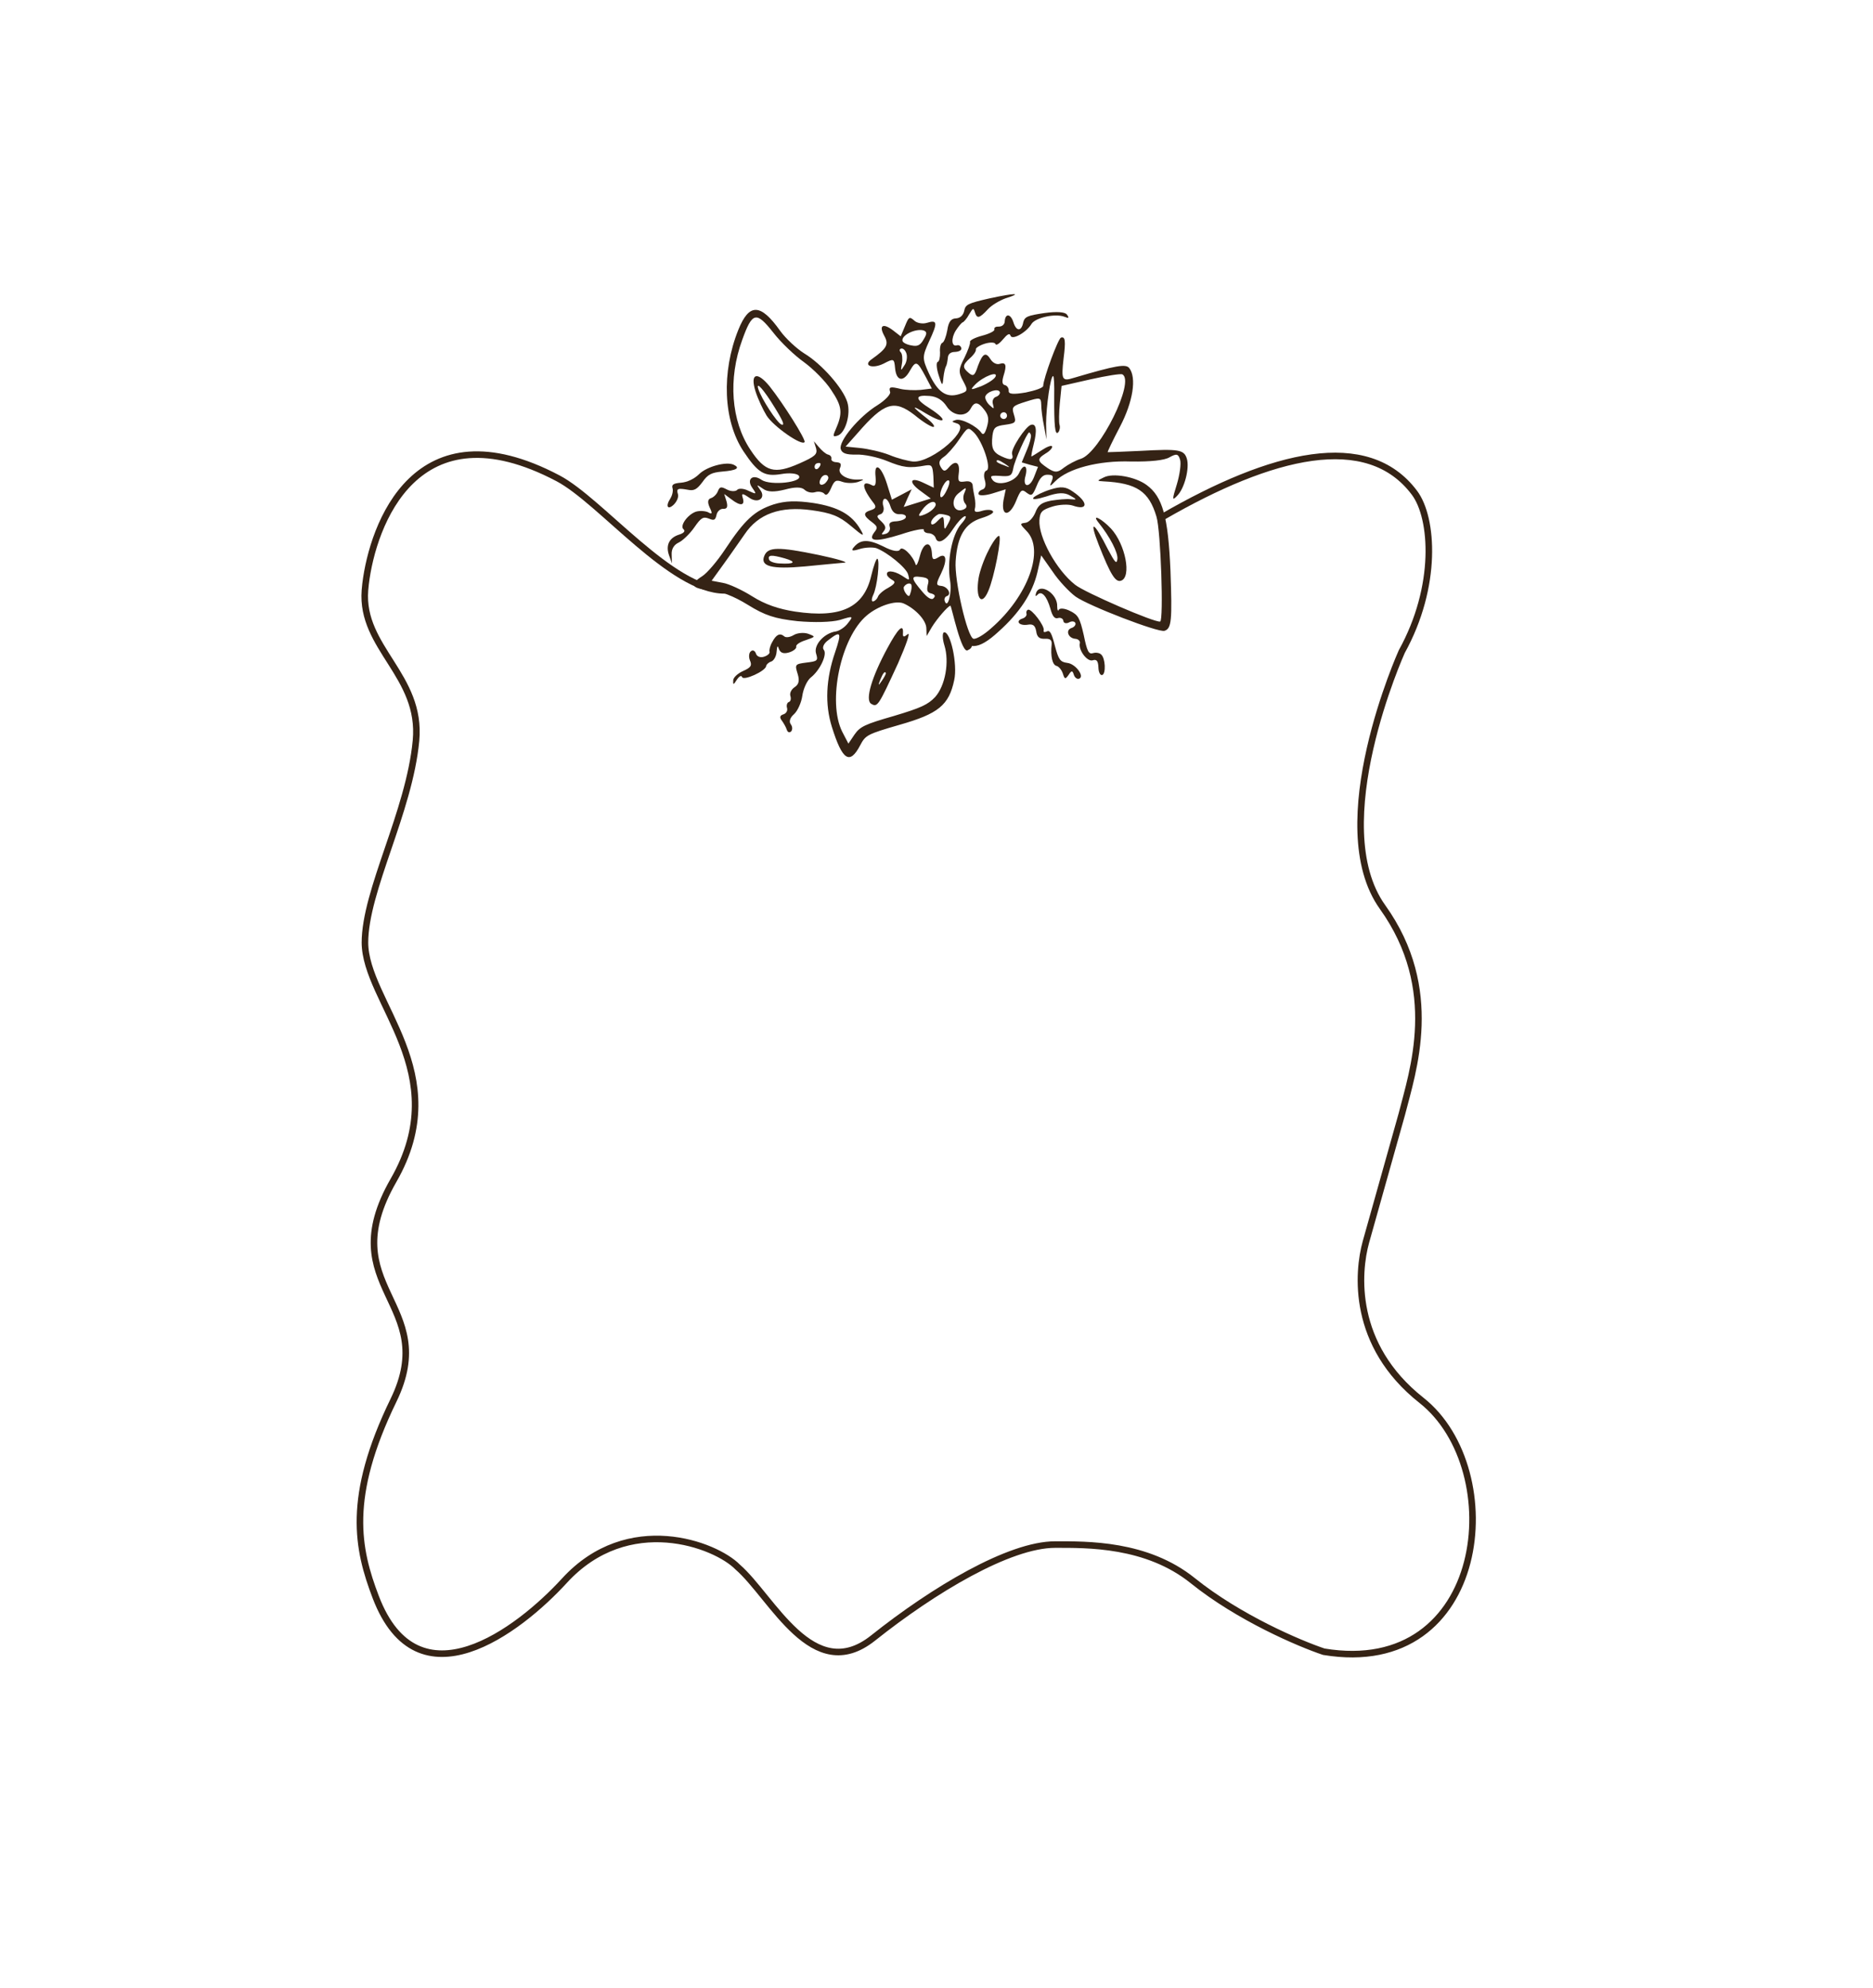 <?xml version="1.0" encoding="UTF-8"?> <svg xmlns="http://www.w3.org/2000/svg" width="571" height="606" viewBox="0 0 571 606" fill="none"><path d="M220.903 179.948C204.658 179.948 183.18 152.681 170.138 145.8C126.819 122.947 113.627 159.963 111.446 177.982C111.365 178.654 111.3 179.31 111.252 179.948C109.913 197.519 128.68 205.9 126.819 225.757C124.776 247.55 111.252 271.405 111.252 287.39M354.531 157.493C387.697 138.337 416.877 131.044 431.217 150.211C436.956 157.883 438.35 178.709 427.344 198.604C427.344 198.604 403.528 251.383 421.489 276.488C439.451 301.593 430.637 326.661 427.344 339.652L416.423 378.512C413.841 387.797 411.972 409.932 433.344 426.819C460.18 448.023 453.649 511.773 403.562 503.444C396.117 500.945 377.706 493.116 363.628 481.789C349.549 470.462 331.343 470.787 321.68 470.787C307.68 470.787 284.571 484.621 266.16 499.279C247.75 513.938 235.43 486.786 224.872 477.625C218.18 470.787 191.504 460.583 172.077 481.789C158.089 497.059 127.404 520.495 114.544 486.786C108.959 472.145 105.539 456.472 119.959 426.819C134.38 397.167 101.114 392.597 119.959 359.786C138.804 326.975 111.252 305.512 111.252 287.189" stroke="#352315" stroke-width="2" stroke-linecap="round" stroke-linejoin="round"></path><path d="M225.106 100.481C219.874 113.437 220.499 128.231 226.636 137.532C231.097 144.228 233.062 145.341 238.19 144.496C240.641 144.055 242.981 144.295 243.521 144.99C245.012 147.005 234.897 148.111 232.165 146.268C229.402 144.326 227.479 146.112 229.382 148.753C230.744 150.701 230.646 150.732 228.129 149.576C226.71 148.832 225.083 148.8 224.714 149.347C224.216 149.826 222.816 149.831 221.656 149.223C219.851 148.276 219.427 148.3 218.88 149.657C218.535 150.627 217.54 151.585 216.754 151.83C215.771 152.137 215.623 153.046 216.341 154.655C217.249 156.528 217.144 156.885 215.825 156.11C214.953 155.735 213.295 155.605 212.115 155.973C209.591 156.869 207.114 160.337 208.397 161.339C209.005 161.904 208.44 162.512 207.064 162.941C204.017 163.892 202.899 166.182 203.947 169.197L204.843 171.722L204.764 169.051C204.667 167.355 205.441 166.035 206.952 165.348C208.168 164.753 210.325 162.679 211.665 160.751C213.742 157.73 214.399 157.418 216.112 158.069C217.727 158.752 218.089 158.531 218.446 156.91C218.662 155.872 219.59 155.043 220.468 155.093C221.671 155.149 221.911 154.535 221.519 152.932L220.783 150.573L223.03 152.245C225.725 154.316 227.193 154.181 226.426 151.724C225.997 150.349 226.292 150.257 228.349 151.664C231.142 153.704 233.655 151.734 231.684 149.221C230.543 147.636 230.641 147.606 232.569 148.945C233.981 150.015 236.032 150.022 239.238 149.237C242.315 148.385 244.366 148.392 245.293 149.289C246.061 150.02 247.455 150.34 248.536 150.003C249.518 149.697 250.783 149.949 251.262 150.447C251.833 151.239 252.527 150.699 253.345 148.826C254.402 146.34 254.894 146.186 256.834 146.875C258.16 147.324 260.211 147.331 261.587 146.902C263.522 146.191 263.59 146.062 261.895 146.159C258.308 146.415 255.251 144.565 256.068 142.693C256.615 141.336 256.296 141.004 254.964 140.88C253.987 140.862 253.281 140.327 253.453 139.842C253.595 139.259 253.086 138.663 252.404 138.552C251.692 138.343 250.507 137.31 249.648 136.284L248.119 134.496L248.794 136.658C249.247 138.458 248.584 139.096 243.658 141.28C236.072 144.617 233.253 143.879 228.761 137.085C222.876 128.245 221.918 115.495 226.284 103.565C229.346 95.061 230.556 94.791 235.736 101.371C238.087 104.412 242.371 108.467 245.134 110.409C247.927 112.449 251.696 116.234 253.371 118.839C256.79 123.919 256.979 125.909 254.698 131.042C253.813 133.044 253.973 133.21 255.348 132.78C257.707 132.045 259.448 126.217 258.313 122.581C256.964 118.257 250.464 110.903 245.154 107.707C242.87 106.263 239.543 103.203 237.831 100.825C231.872 92.44 228.39 92.34 225.106 100.481ZM250.136 141.308C250.228 141.603 249.989 142.217 249.491 142.696C249.092 143.144 248.539 143.1 248.386 142.609C248.202 142.019 248.54 141.375 249.031 141.222C249.621 141.038 250.075 141.111 250.136 141.308ZM252.499 145.424C252.652 145.915 252.148 146.719 251.485 147.358C250.164 148.309 249.366 147.48 250.177 145.932C250.755 144.674 252.162 144.343 252.499 145.424Z" fill="#352315"></path><path d="M269.579 102.352C271.058 105.018 270.351 106.209 265.762 109.474C262.924 111.438 265.963 112.539 269.416 110.815C272.475 109.213 272.604 109.281 272.872 112.217C273.251 116.196 275.425 116.597 277.417 112.956C279.236 109.8 279.623 110.003 282.23 114.905L284.083 118.425L280.656 118.847C278.765 119.005 276.032 118.887 274.638 118.567C271.365 117.755 270.874 117.909 271.364 119.481C271.579 120.169 269.883 121.992 267.542 123.477C261.842 126.981 255.574 134.544 256.31 136.902C256.708 138.18 258.035 138.629 261.032 138.557C263.378 138.472 267.529 139.334 270.371 140.496C275.314 142.512 277.132 142.808 282.23 141.865C284.09 141.608 284.311 141.97 284.543 145.133L284.67 148.652L281.508 147.158C277.444 145.191 276.792 146.904 280.678 149.682L283.76 151.956L279.632 153.243L275.505 154.531L276.698 151.786L277.921 149.14L274.96 150.711L271.901 152.312L270.399 147.497C268.682 141.993 266.398 140.549 266.924 145.346C267.107 147.661 266.8 148.404 265.897 147.931C262.416 146.105 262.691 148.715 266.441 153.476C267.202 154.533 266.932 155.049 265.457 155.509C263.001 156.275 263.178 157.19 265.843 159.163C267.543 160.466 267.666 160.859 266.498 162.301C264.458 165.095 267.092 165.243 274.66 162.882C278.658 161.527 281.729 161.001 281.655 161.455C281.514 162.038 282.189 162.475 283.067 162.524C284.043 162.543 285.007 163.213 285.253 163.999C285.896 166.063 288.231 164.903 290.615 161.14C291.857 159.243 293.387 157.579 294.075 157.365C294.861 157.119 294.35 158.249 292.986 159.753C290.221 162.988 288.633 171.032 289.656 177.076C290.268 180.767 288.865 185.95 287.976 183.1C287.792 182.51 288.13 181.865 288.622 181.712C290.292 181.191 288.875 178.721 286.891 178.585C285.332 178.425 285.307 178.001 286.832 174.937C288.934 170.615 288.524 168.263 286.017 169.907C284.469 170.822 284.181 170.588 284.09 168.568C283.84 164.656 281.518 165.164 280.46 169.377C279.931 171.483 279.353 172.741 279.138 172.053C278.28 169.302 275.051 166.211 274.375 167.501C273.969 168.274 272.182 168.077 269.217 166.522C264.636 164.284 262.29 164.369 260.256 166.837C259.39 167.862 259.777 168.065 262.135 167.329C263.708 166.838 266.054 166.753 267.122 167.067C270.548 168.371 276.19 172.973 276.834 175.037C277.379 177.131 277.349 177.033 274.905 175.423C272.364 173.843 269.956 173.732 270.447 175.304C270.569 175.697 271.337 176.428 272.11 176.834C273.142 177.375 272.804 178.02 270.697 179.216C269.118 180.032 267.791 181.309 267.649 181.892C267.41 182.506 266.844 183.114 266.255 183.298C265.665 183.482 265.616 182.634 266.194 181.376C267.448 178.828 268.287 170.802 267.483 170.298C267.127 170.193 266.334 172.489 265.626 175.406C263.386 185.163 256.451 188.513 242.425 186.418C237.328 185.636 233.221 184.222 229.328 181.769C226.24 179.821 222.206 177.952 220.389 177.657L216.95 177.004L220.563 171.994C222.604 169.201 225.418 165.088 226.991 162.872C231.183 156.604 237.872 154.193 247.451 155.518C253.426 156.35 255.753 157.242 259.406 160.308C263.218 163.54 263.703 163.712 262.347 161.439C259.733 156.863 255.546 154.503 247.95 153.314C242.755 152.562 239.432 152.628 235.796 153.762C230.029 155.67 227.012 158.444 221.075 167.413C218.66 171.078 215.495 174.762 214.046 175.645C210.09 178.174 210.783 179.359 216.34 179.89C219.657 180.15 223.697 181.693 227.976 184.348C233.188 187.575 236.197 188.577 243.118 189.33C248.221 189.787 253.466 189.66 256.051 188.961C260.179 187.674 260.209 187.772 258.507 189.921C257.604 191.173 255.988 192.216 254.877 192.455C251.351 192.908 247.96 196.554 248.787 199.208C249.462 201.37 249.198 201.56 245.869 201.951C242.344 202.404 242.276 202.533 243.165 205.383C243.809 207.447 243.526 208.613 242.273 209.436C241.284 210.068 240.675 211.228 240.951 212.113C241.227 212.997 241.049 213.808 240.459 213.992C239.968 214.145 239.691 214.986 239.936 215.772C240.181 216.558 239.708 217.461 238.824 217.737C237.743 218.074 237.601 218.657 238.331 219.616C238.902 220.408 239.595 221.594 239.841 222.38C240.117 223.265 240.7 223.406 241.198 222.927C241.665 222.35 241.585 221.404 241.045 220.71C240.475 219.918 240.856 218.72 242.048 217.702C243.141 216.713 244.297 214.196 244.599 212.053C244.901 209.91 246.057 207.392 247.181 206.502C249.958 204.342 252.3 199.406 251.122 198.048C250.582 197.354 251.159 196.095 252.48 195.144C256.381 192.094 256.664 192.653 254.591 198.799C251.762 207.014 251.451 214.66 253.597 221.539C256.817 231.858 259.07 233.204 262.248 227.144C263.871 224.05 264.43 223.768 274.22 220.929C286.105 217.545 289.281 214.936 290.894 207.316C291.995 202.551 289.722 192.153 287.757 192.766C287.265 192.919 287.295 194.743 287.908 196.709C289.472 201.721 288.191 209.022 285.063 212.478C282.87 214.78 280.8 215.749 272.514 218.226C263.706 220.758 262.195 221.445 260.487 223.919L258.643 226.651L256.759 223.033C252.183 213.893 256.307 194.274 264.25 187.59C267.66 184.693 272.936 182.939 275.392 183.898C279.009 185.466 282.391 189.048 282.408 191.523L282.493 193.869L284.109 191.1C285.689 188.558 288.854 184.875 289.738 184.599C290.033 184.507 293.185 199.958 295.129 198.118C298.844 196.709 292.974 189.801 294.999 194.561C297.034 196.88 295.685 195.481 295.685 194.959C292.704 185.752 295.829 195.559 295.129 194.698C293.951 193.341 294.608 197.099 296.923 196.916C298.846 196.855 301.217 195.468 304.399 192.534C310.893 186.734 314.753 180.785 316.242 174.497L317.418 169.278L320.904 174.229C322.738 177 325.961 180.416 327.919 181.854C331.934 184.699 353.136 192.859 355.003 192.276C357.165 191.602 357.375 189.164 356.824 173.915C356.131 157.524 354.427 151.369 349.547 147.824C346.176 145.316 339.2 144.042 336.436 145.551C334.366 146.52 334.397 146.619 336.479 146.724C346.562 147.245 350.258 149.758 352.551 157.454C353.9 161.779 354.771 189.113 353.69 189.451C352.087 189.843 330.647 180.572 327.761 178.237C322.052 173.763 316.548 163.726 316.876 158.555C317.056 156.019 317.621 155.411 320.864 154.399C322.928 153.755 325.697 153.646 327.024 154.095C331.746 155.749 331.894 153.115 327.106 149.864C324.889 148.291 323.459 148.198 320.216 149.21C317.955 149.915 315.621 151.074 315.056 151.682C314.521 152.388 316.087 152.223 318.937 151.334C322.543 150.101 324.465 150.041 326.172 151.018C328.394 152.266 328.425 152.364 326.312 152.16C325.078 152.006 322.468 152.281 320.41 152.6C317.468 153.194 316.51 153.924 315.618 156.251C314.936 157.866 313.64 159.241 312.596 159.351C310.833 159.578 310.864 159.676 312.938 161.832C318.592 167.51 313.432 181.736 302.14 191.514C299.953 193.49 297.581 194.877 296.771 194.698C294.892 194.206 290.927 177.003 291.335 171.052C291.842 163.345 294.196 159.484 299.208 157.92C301.862 157.092 303.213 156.239 302.636 155.772C302.157 155.275 300.659 155.311 299.283 155.74C297.514 156.292 296.9 156.052 297.214 154.983C297.423 154.271 297.356 152.674 297.117 151.563C296.878 150.451 296.584 148.817 296.536 147.97C296.456 147.024 295.652 146.52 294.215 146.753C292.256 147.041 291.967 146.807 292.275 144.338C292.731 140.961 291.381 140.088 289.384 142.329C288.118 143.802 287.694 143.826 286.811 142.377C286.087 141.093 286.265 140.282 287.684 139.3C288.673 138.668 290.836 136.268 292.311 134.083C295.058 130.098 295.058 130.098 296.881 131.794C299.533 134.418 302.397 142.906 300.726 143.427C300.038 143.642 299.786 144.907 300.215 146.283C300.706 147.855 300.392 148.924 299.507 149.2C298.721 149.445 298.156 150.053 298.34 150.642C298.493 151.134 300.415 151.073 302.577 150.399L306.607 149.142L305.923 152.482C305.11 157.481 307.745 157.629 309.761 152.687C311.163 149.23 311.526 149.009 312.968 150.176C314.509 151.313 314.773 151.123 316.071 148.022C317.03 145.566 318.025 144.609 319.456 144.702C321.084 144.733 321.206 145.126 320.622 146.71C319.841 148.356 320.069 148.393 321.697 146.699C325.549 142.801 334.91 140.312 344.834 140.667C350.791 140.75 354.967 140.309 356.515 139.395C358.72 138.168 359.205 138.34 359.757 140.109C360.125 141.288 359.669 144.666 358.765 147.644C357.307 152.304 357.331 152.728 358.794 151.193C361.116 148.959 362.704 142.641 361.815 139.791C360.956 137.039 359.366 136.78 347.599 137.432C342.385 137.656 337.92 137.863 337.693 137.826C337.564 137.758 339.193 134.339 341.424 130.084C345.414 122.477 346.566 115.108 344.246 112.165C343.196 110.875 340.223 111.371 327.386 115.16C323.75 116.294 323.499 115.834 324.245 109.238C324.935 103.847 324.733 102.508 323.456 102.906C322.571 103.182 318.07 115.37 318.026 117.649C317.983 118.202 315.655 119.036 312.713 119.63C309.022 120.242 307.493 120.18 307.512 119.204C307.592 118.424 307.119 117.601 306.407 117.391C305.498 117.244 305.419 116.298 305.942 114.517C306.981 111.281 306.675 110.298 304.709 110.912C303.825 111.188 302.664 110.579 302.032 109.59C300.516 107.151 299.595 107.654 298.119 111.566C297.184 114.445 296.754 114.795 295.471 113.794C293.292 111.993 293.403 111.311 295.658 109.206C296.85 108.187 297.655 106.966 297.501 106.474C297.379 106.081 298.632 105.259 300.204 104.768C301.875 104.247 303.306 104.34 303.459 104.831C303.643 105.421 304.632 104.789 305.732 103.475C307.066 101.873 307.79 101.431 308.066 102.316C308.526 103.79 312.937 101.335 314.486 98.695C315.727 96.798 321.679 95.481 324.491 96.545C325.848 97.092 326.014 96.932 325.253 95.876C324.682 95.083 322.146 94.904 318.424 95.418C313.265 96.165 312.411 96.539 311.956 98.191C311.445 101.046 309.848 101.113 308.959 98.263C308.131 95.609 306.442 95.381 306.294 98.016C306.244 98.894 305.482 99.563 304.506 99.544C303.628 99.495 302.97 99.808 303.154 100.397C303.308 100.888 301.631 101.735 299.438 102.311C297.245 102.888 295.568 103.734 295.722 104.226C295.875 104.717 295.051 106.915 294 109.076C292.242 112.429 292.124 113.436 293.603 116.102C295.174 119.063 295.137 119.29 292.385 120.148C288.454 121.375 285.821 119.5 283.164 113.751C281.103 109.218 281.146 108.665 283.255 104.017C285.905 98.338 285.825 97.392 282.582 98.404C281.305 98.802 279.487 98.507 278.689 97.677C277.216 96.411 277.05 96.571 275.888 99.414L274.59 102.514L272.313 100.745C269.2 98.373 267.818 99.127 269.579 102.352ZM281.463 100.694C282.661 101.075 282.648 101.726 281.573 103.463C280.528 105.299 279.674 105.673 277.826 105.279C276.462 105.058 275.302 104.449 275.149 103.958C274.627 102.287 278.903 100.091 281.463 100.694ZM276.344 107.79C276.651 108.773 276.423 110.462 275.655 111.456C274.579 113.194 274.548 113.096 274.986 110.695C275.207 109.331 275.042 107.765 274.594 107.366C274.115 106.868 274.189 106.414 274.681 106.26C275.27 106.077 276.007 106.709 276.344 107.79ZM278.847 126.529C281.474 128.728 284.114 130.277 284.606 130.124C285.097 129.971 284.336 128.914 282.765 127.679C277.761 123.74 277.577 123.15 282.243 126.008C288.199 129.542 289.329 128.327 283.638 124.602C278.813 121.579 278.739 120.307 283.388 120.69C285.599 120.863 287.336 121.939 288.57 123.819C290.497 126.884 294.494 127.255 295.914 124.547C297.064 122.355 298.169 122.442 299.98 124.788C301.379 126.509 301.55 127.749 300.886 130.113C300.259 132.25 299.761 132.729 299.19 131.936C297.797 129.891 293.057 127.487 291.387 128.008C290.011 128.438 290.041 128.536 291.595 129.022C296.52 130.289 284.33 140.994 278.41 140.684C276.85 140.523 273.578 139.711 271.091 138.654C268.635 137.694 264.582 136.802 262.242 136.561L257.79 136.117L261.385 132.084C269.545 122.637 272.591 121.686 278.847 126.529ZM303.46 114.86C303.055 115.633 301.077 116.898 299.074 117.738C295.794 118.977 295.665 118.909 297.294 117.215C299.751 114.723 304.475 112.926 303.46 114.86ZM304.803 119.509C304.956 120.001 304.422 120.707 303.636 120.952C302.849 121.197 302.407 122.198 302.683 123.083C303.106 124.784 303.106 124.784 301.602 123.42C300.834 122.689 300.239 121.472 300.381 120.889C300.768 119.366 304.405 118.232 304.803 119.509ZM321.384 120.807C321.343 129.663 321.605 132.924 322.637 131.739C323.037 131.291 323.252 130.253 323.007 129.467C322.792 128.779 322.818 125.751 323.102 122.859L323.627 117.627L332.49 115.617C337.329 114.538 341.641 113.84 342.157 114.111C346.123 116.109 335.279 138.04 329.481 139.849C327.909 140.339 325.605 141.597 324.382 142.518C322.398 144.107 321.649 144.125 319.494 142.749C316.216 140.536 316.032 139.947 318.735 138.241C320.019 137.517 320.885 136.491 320.762 136.098C320.609 135.607 319.166 136.165 317.648 137.178C316.033 138.221 314.583 139.105 314.484 139.135C314.288 139.197 314.614 137.477 315.143 135.371C316.202 131.159 315.951 128.972 314.28 129.493C312.61 130.015 308.08 136.927 308.54 138.402C309.092 140.17 308.208 140.446 305.303 139.088C302.657 137.864 302.13 136.519 302.561 132.718C302.9 130.348 303.398 129.869 306.401 129.471C309.601 129.012 309.865 128.822 309.099 126.365C308.363 124.006 308.596 123.718 312.822 122.4C317.048 121.081 317.373 121.088 317.428 123.335C317.433 124.736 317.8 127.64 318.278 129.864L319.013 133.948L318.911 129.127C318.914 123.95 320.306 114.242 321.08 114.647C321.338 114.783 321.447 117.552 321.384 120.807ZM306.949 126.389C307.103 126.88 306.863 127.494 306.273 127.678C305.782 127.831 305.137 127.493 304.984 127.002C304.8 126.412 305.169 125.866 305.66 125.712C306.25 125.528 306.765 125.799 306.949 126.389ZM314.285 132.619C314.438 133.111 313.909 135.217 313.024 137.218L311.487 140.933L313.98 141.665L316.442 142.299L315.243 145.369C313.872 148.924 311.6 148.554 312.645 144.993C313.458 141.72 312.002 141.204 310.674 144.206C309.383 146.981 304.083 148.311 302.592 146.296C301.64 144.975 302.033 144.853 305.675 145.119C308.082 145.23 308.512 144.881 308.913 142.707C309.282 140.435 313.026 132.041 313.714 131.827C313.911 131.766 314.132 132.128 314.285 132.619ZM306.334 141.354C308.102 142.528 308.035 142.657 306.162 141.839C304.964 141.458 303.933 140.917 303.872 140.721C303.626 139.934 304.566 140.181 306.334 141.354ZM271.44 154.289C271.961 155.96 272.888 156.857 274.355 156.723C275.528 156.68 276.302 157.086 276.161 157.669C276.019 158.253 274.772 158.749 273.304 158.884C271.382 158.944 270.884 159.423 271.252 160.602C271.528 161.487 270.957 162.42 270.072 162.696C268.696 163.125 268.537 162.959 269.403 161.934C270.171 160.94 270.086 160.319 268.68 158.925C267.176 157.561 267.152 157.137 268.429 156.738C269.215 156.493 269.627 155.394 269.29 154.313C268.953 153.232 269.168 152.194 269.66 152.041C270.249 151.857 271.01 152.914 271.44 154.289ZM288.527 149.606C287.746 151.251 286.886 151.951 286.702 151.361C286.242 149.887 288.338 145.89 289.271 146.462C289.658 146.665 289.338 148.059 288.527 149.606ZM293.949 150.394C293.506 151.395 293.641 152.863 294.279 153.527C294.979 154.387 294.641 155.031 293.363 155.43C290.611 156.288 289.643 152.493 292.125 150.424C294.705 148.325 294.804 148.295 293.949 150.394ZM285.227 153.547C285.534 154.53 283.512 156.346 281.154 157.082C279.876 157.481 279.882 157.155 281.087 155.485C282.66 153.269 284.828 152.269 285.227 153.547ZM288.449 156.963C289.972 157.35 290.064 157.645 289.05 159.579C287.968 161.642 287.87 161.673 287.785 159.327C287.663 157.208 287.534 157.141 285.875 158.736C284.911 159.792 284.057 160.166 283.873 159.577C283.628 158.791 284.795 157.348 286.208 156.692C286.503 156.6 287.51 156.717 288.449 156.963ZM282.826 178.344C282.469 179.965 282.684 180.653 283.949 180.905C285.017 181.219 285.269 181.68 284.605 182.318C284.07 183.024 282.75 182.25 281.191 180.364C277.625 176.192 277.607 175.443 280.758 175.862C282.999 176.133 283.349 176.563 282.826 178.344ZM277.846 178.28C277.999 178.771 277.882 179.779 277.605 180.62C277.254 181.915 277.058 181.977 276.198 180.951C275.658 180.256 275.352 179.274 275.555 178.887C276.194 177.825 277.6 177.494 277.846 178.28Z" fill="#352315"></path><path d="M293.95 94.75C293.63 96.144 292.703 96.972 291.431 97.045C289.933 97.082 289.165 98.076 288.789 100.674C288.426 102.62 287.774 104.333 287.282 104.487C286.791 104.64 286.44 105.935 286.575 107.403C286.611 108.902 286.359 110.167 285.867 110.32C285.376 110.473 285.504 112.267 286.117 114.232C287.221 117.77 287.35 117.838 287.597 115.172C287.757 113.613 288.145 112.09 288.348 111.703C288.649 111.286 288.833 110.149 288.951 109.142C289.006 107.939 289.768 107.27 291.169 107.264C292.44 107.191 293.263 106.719 293.048 106.031C292.864 105.441 292.318 105.072 291.728 105.256C290.058 105.778 289.881 103.137 291.393 100.724C292.198 99.502 293.132 98.348 293.525 98.225C293.82 98.133 294.784 97.078 295.461 95.788C296.671 93.793 296.77 93.762 297.23 95.237C297.843 97.202 298.561 97.086 301.222 94.207C302.352 92.991 304.724 91.605 306.56 90.924C311.867 89.268 309.589 89.224 301.61 90.958C295.069 92.46 294.314 92.803 293.95 94.75Z" fill="#352315"></path><path d="M230.311 119.24C231.047 121.598 232.611 124.884 233.716 126.697C235.833 130.026 244.508 136.055 245.282 134.735C245.688 133.961 238.833 123.051 234.574 117.694C230.756 113.062 228.625 113.834 230.311 119.24ZM236.174 124.205C238.763 128.357 239.321 129.801 238.222 129.389C236.865 128.841 232.091 121.488 231.171 118.54C230.374 115.985 232.86 118.768 236.174 124.205Z" fill="#352315"></path><path d="M213.086 144.564C211.593 146 209.523 146.969 207.631 147.128C205.316 147.311 204.689 147.722 205.026 148.803C205.272 149.589 204.952 150.983 204.38 151.917C202.77 154.36 203.592 155.613 205.485 153.729C206.382 152.802 206.929 151.445 206.684 150.659C206.132 148.89 206.623 148.736 209.706 149.285C211.554 149.678 212.475 149.175 214.147 146.928C215.788 144.583 216.906 144.019 220.265 143.726C224.472 143.384 225.756 142.66 223.724 141.676C221.434 140.557 215.377 142.231 213.086 144.564Z" fill="#352315"></path><path d="M233.018 169.403C231.653 172.633 235.184 173.581 245.459 172.64C250.581 172.12 255.93 171.638 257.398 171.503C258.896 171.467 255.433 170.391 249.661 169.172C237.208 166.587 234.112 166.69 233.018 169.403ZM239.19 170.174C242.978 171.257 242.247 172.024 237.629 171.739C236.1 171.677 234.645 171.161 234.461 170.571C234.001 169.097 235.174 169.054 239.19 170.174Z" fill="#352315"></path><path d="M301.329 167.826C299.977 170.405 298.667 174.157 298.335 176.201C297.337 182.336 299.239 184.978 301.287 180.133C303.057 176.13 305.514 163.609 304.574 163.363C304.089 163.191 302.583 165.278 301.329 167.826Z" fill="#352315"></path><path d="M334.9 159.294C338.429 163.693 340.908 168.527 340.643 170.443C340.415 172.132 339.844 171.339 337.771 167.457C333.476 158.876 331.83 158.095 334.965 166.068C338.565 175.189 340.05 177.53 341.721 177.009C345.062 175.966 343.108 165.9 338.707 161.126C335.804 158.042 332.611 156.45 334.9 159.294Z" fill="#352315"></path><path d="M235.408 195.724C234.769 196.786 234.449 198.18 234.602 198.671C234.756 199.163 233.994 199.832 232.913 200.169C231.733 200.537 230.733 200.094 230.457 199.21C230.181 198.325 229.438 198.018 228.94 198.497C228.314 198.908 228.19 200.24 228.626 201.291C229.343 202.9 228.876 203.477 226.511 204.538C224.902 205.256 223.477 206.563 223.525 207.411C223.433 208.842 223.629 208.781 224.637 207.172C225.375 206.079 226.032 205.766 226.216 206.356C226.614 207.634 233.512 204.511 233.575 202.982C233.648 202.527 234.312 201.889 235.098 201.644C235.884 201.399 236.659 200.079 236.752 198.648C236.918 196.762 237.084 196.603 237.483 197.88C237.949 199.029 238.919 199.373 240.59 198.852C241.966 198.423 242.893 197.594 242.74 197.103C242.556 196.513 243.908 195.66 245.677 195.109C248.692 194.06 248.692 194.06 246.365 193.168C245.039 192.719 243.049 192.909 241.962 193.571C240.875 194.234 239.536 194.436 239.057 193.939C237.743 192.839 236.625 193.403 235.408 195.724Z" fill="#352315"></path><path d="M270.57 197.482C265.776 206.311 263.721 213.206 265.52 214.478C267.515 215.689 267.718 215.302 273.768 202.2C276.221 196.582 277.666 192.572 276.707 193.303C275.515 194.322 275.159 194.217 275.283 192.884C275.438 189.924 273.711 191.649 270.57 197.482ZM270.063 205.189C270.124 205.385 269.583 206.417 268.914 207.381C267.74 209.149 267.611 209.081 268.398 207.11C269.185 205.139 269.818 204.403 270.063 205.189Z" fill="#352315"></path><path d="M315.791 181C315.582 181.713 315.741 181.878 316.307 181.271C317.505 179.926 319.131 181.684 320.229 185.547C320.836 187.838 321.535 188.698 322.518 188.391C323.304 188.146 324.078 188.552 324.164 189.172C324.182 189.921 325.023 190.198 325.944 189.695C326.767 189.223 327.676 189.37 327.86 189.96C328.013 190.451 327.479 191.157 326.693 191.403C324.727 192.016 325.623 194.54 327.833 194.713C328.711 194.763 329.35 195.426 329.208 196.01C328.679 198.116 331.441 201.784 333.112 201.262C334.291 200.894 334.77 201.392 334.861 203.413C334.897 204.911 335.431 205.931 336.02 205.747C337.2 205.379 336.999 200.589 335.686 199.489C335.207 198.991 334.071 198.806 333.186 199.082C331.909 199.481 331.406 198.559 330.395 193.591C329.194 188.358 328.69 187.436 326.271 186.25C324.724 185.439 323.164 185.278 322.796 185.825C322.556 186.439 322.304 185.978 322.293 184.903C322.534 180.838 316.677 177.273 315.791 181Z" fill="#352315"></path><path d="M312.94 187.066C313.093 187.558 312.558 188.264 311.772 188.509C309.413 189.245 310.653 190.799 313.233 190.426C314.965 190.101 315.572 190.666 315.897 192.398C316.123 194.161 316.86 194.794 318.555 194.696C320.152 194.63 320.729 195.097 320.605 196.429C320.211 200.003 320.842 202.718 322.107 202.97C322.819 203.179 323.678 204.205 324.046 205.385C324.568 207.055 324.795 207.092 325.766 205.711C326.638 204.36 326.933 204.268 327.362 205.644C327.638 206.529 328.344 207.063 328.934 206.879C330.801 206.297 327.947 202.334 325.381 202.057C323.237 201.755 322.728 201.159 321.576 196.774C320.638 193.076 320.073 191.958 319.152 192.461C318.396 192.805 318.04 192.7 318.182 192.117C318.532 190.821 314.5 185.501 313.419 185.838C313.026 185.961 312.756 186.477 312.94 187.066Z" fill="#352315"></path></svg> 